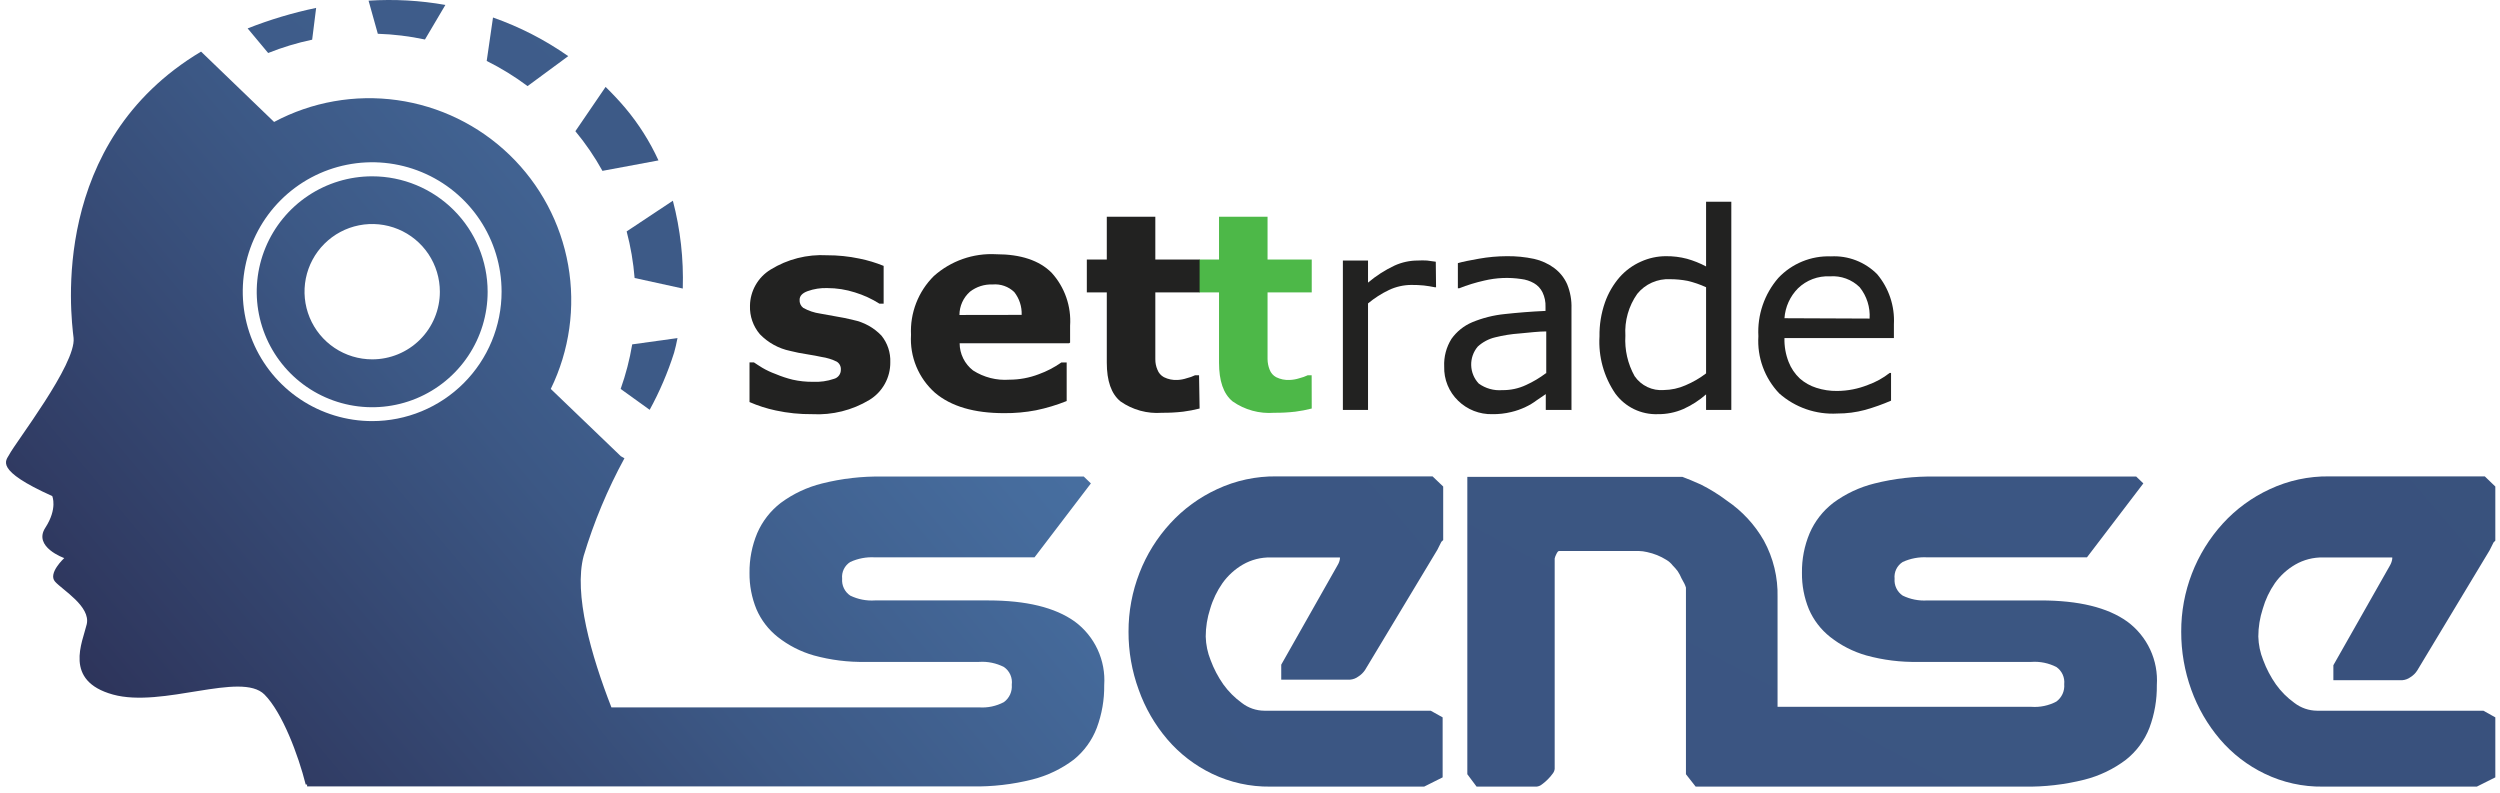<svg width="230" height="73" viewBox="0 0 230 73" fill="none" xmlns="http://www.w3.org/2000/svg">
<path d="M34.241 16.221C32.14 16.221 30.087 16.844 28.34 18.011C26.593 19.178 25.232 20.837 24.428 22.778C23.624 24.719 23.413 26.855 23.823 28.915C24.233 30.976 25.245 32.868 26.73 34.354C28.216 35.84 30.108 36.851 32.169 37.261C34.23 37.671 36.365 37.461 38.306 36.657C40.247 35.853 41.906 34.491 43.073 32.744C44.24 30.998 44.863 28.944 44.863 26.843C44.861 24.027 43.741 21.326 41.75 19.335C39.758 17.343 37.058 16.223 34.241 16.221ZM34.241 33.06C33.01 33.06 31.806 32.694 30.782 32.01C29.758 31.326 28.96 30.353 28.489 29.215C28.018 28.077 27.895 26.825 28.136 25.617C28.377 24.409 28.971 23.3 29.842 22.43C30.714 21.559 31.824 20.967 33.032 20.728C34.24 20.489 35.492 20.613 36.63 21.086C37.767 21.558 38.739 22.357 39.422 23.382C40.105 24.407 40.468 25.611 40.467 26.843C40.467 27.66 40.306 28.469 39.992 29.224C39.68 29.979 39.221 30.665 38.643 31.242C38.065 31.819 37.378 32.277 36.623 32.589C35.868 32.901 35.058 33.061 34.241 33.06Z" fill="url(#paint0_linear_3304_68275)"/>
<path d="M52.278 5.165C50.144 3.67 47.815 2.474 45.356 1.61L44.777 5.607C46.097 6.265 47.355 7.039 48.536 7.921L52.278 5.165Z" fill="url(#paint1_linear_3304_68275)"/>
<path d="M28.719 3.651L29.085 0.726C26.935 1.176 24.827 1.807 22.783 2.614L24.671 4.876C25.983 4.352 27.337 3.942 28.719 3.651Z" fill="url(#paint2_linear_3304_68275)"/>
<path d="M39.096 3.634L40.975 0.454C38.644 0.04 36.271 -0.092 33.908 0.062L34.759 3.107C36.217 3.154 37.669 3.33 39.096 3.634Z" fill="url(#paint3_linear_3304_68275)"/>
<path d="M57.1 35.782L59.77 37.703C60.685 36.031 61.437 34.273 62.015 32.456C62.126 32.048 62.236 31.606 62.33 31.104L58.163 31.682C57.93 33.077 57.574 34.449 57.1 35.782Z" fill="url(#paint4_linear_3304_68275)"/>
<path d="M58.384 25.576L62.815 26.546C62.901 23.823 62.594 21.102 61.905 18.466L57.652 21.29C58.023 22.694 58.268 24.128 58.384 25.576Z" fill="url(#paint5_linear_3304_68275)"/>
<path d="M60.579 14.758C59.785 13.024 58.761 11.405 57.535 9.945C56.982 9.29 56.369 8.635 55.715 7.997L52.934 12.071C53.876 13.207 54.71 14.428 55.425 15.719L60.579 14.758Z" fill="url(#paint6_linear_3304_68275)"/>
<path d="M117.449 43.827C115.554 43.802 113.679 44.206 111.963 45.009C110.334 45.761 108.871 46.831 107.66 48.155C106.444 49.48 105.487 51.02 104.836 52.697C104.162 54.423 103.819 56.261 103.824 58.114C103.818 59.936 104.134 61.744 104.76 63.455C105.351 65.126 106.245 66.674 107.396 68.022C108.533 69.351 109.935 70.429 111.512 71.186C113.178 71.986 115.006 72.391 116.853 72.368H131.022L132.723 71.517V65.998L131.626 65.385H116.317C115.569 65.381 114.842 65.13 114.251 64.671C113.597 64.198 113.023 63.624 112.55 62.97C112.064 62.278 111.67 61.526 111.376 60.733C111.098 60.043 110.945 59.309 110.926 58.565C110.928 57.698 111.066 56.837 111.334 56.013C111.581 55.166 111.966 54.364 112.473 53.641C112.97 52.948 113.607 52.368 114.344 51.94C115.12 51.494 116.002 51.268 116.896 51.285H123.274V51.413C123.243 51.611 123.174 51.802 123.07 51.974L117.874 61.15V62.528H124.201C124.475 62.509 124.738 62.411 124.958 62.247C125.209 62.091 125.424 61.882 125.587 61.635L132.238 50.579L132.604 49.848L132.774 49.686V44.762L131.796 43.827H117.449Z" fill="url(#paint7_linear_3304_68275)"/>
<path d="M219.875 52.025L214.67 61.201V62.579H221.006C221.28 62.558 221.542 62.461 221.763 62.298C222.014 62.144 222.226 61.935 222.384 61.686L229.043 50.63L229.409 49.899L229.57 49.737V44.762L228.601 43.827H214.271C212.385 43.804 210.518 44.208 208.811 45.009C207.182 45.761 205.719 46.831 204.508 48.155C202.026 50.877 200.657 54.431 200.672 58.114C200.667 59.935 200.98 61.742 201.599 63.455C202.197 65.125 203.094 66.672 204.244 68.022C205.381 69.351 206.783 70.429 208.36 71.186C210.024 71.989 211.853 72.394 213.701 72.368H227.869L229.57 71.517V65.998L228.473 65.385H213.165C212.414 65.379 211.686 65.128 211.09 64.671C210.434 64.201 209.859 63.627 209.389 62.97C208.903 62.278 208.509 61.526 208.215 60.733C207.937 60.043 207.784 59.309 207.765 58.565C207.767 57.698 207.905 56.837 208.173 56.014C208.415 55.167 208.795 54.365 209.296 53.641C209.792 52.948 210.43 52.368 211.167 51.94C211.942 51.494 212.824 51.268 213.718 51.285H220.088V51.413C220.057 51.628 219.985 51.836 219.875 52.025Z" fill="url(#paint8_linear_3304_68275)"/>
<path d="M195.699 57.179C193.891 55.886 191.237 55.24 187.739 55.24H177.321C176.539 55.292 175.756 55.139 175.05 54.797C174.798 54.628 174.596 54.395 174.464 54.121C174.332 53.848 174.276 53.544 174.302 53.241C174.27 52.94 174.323 52.636 174.456 52.364C174.588 52.092 174.794 51.862 175.05 51.702C175.761 51.375 176.541 51.229 177.321 51.276H192L197.188 44.473L196.533 43.844H178.01C176.136 43.809 174.266 44.024 172.448 44.481C171.078 44.821 169.789 45.428 168.655 46.267C167.707 46.998 166.96 47.958 166.486 49.057C166.002 50.211 165.761 51.453 165.78 52.705C165.766 53.851 165.983 54.988 166.418 56.048C166.849 57.047 167.521 57.923 168.374 58.599C169.361 59.378 170.491 59.956 171.7 60.3C173.253 60.727 174.86 60.927 176.471 60.895H186.889C187.682 60.84 188.476 61.002 189.185 61.363C189.437 61.537 189.637 61.776 189.764 62.054C189.891 62.333 189.941 62.64 189.908 62.945C189.935 63.251 189.883 63.559 189.756 63.839C189.63 64.119 189.433 64.362 189.185 64.544C188.48 64.917 187.684 65.085 186.889 65.028H163.535V54.95C163.582 53.132 163.148 51.334 162.277 49.737C161.439 48.269 160.275 47.012 158.875 46.063C158.122 45.496 157.319 44.998 156.477 44.575C155.856 44.294 155.277 44.056 154.776 43.869H134.994V71.228L135.845 72.368H141.373C141.551 72.349 141.72 72.278 141.857 72.164C142.052 72.024 142.235 71.868 142.402 71.696C142.566 71.533 142.717 71.357 142.852 71.169C142.95 71.046 143.012 70.899 143.031 70.743V51.379C143.061 51.245 143.11 51.116 143.175 50.996C143.269 50.792 143.354 50.69 143.439 50.69H150.744C151.011 50.695 151.276 50.73 151.535 50.792C151.849 50.859 152.156 50.953 152.454 51.072C152.749 51.192 153.034 51.337 153.304 51.506C153.531 51.64 153.73 51.816 153.891 52.025C154.057 52.189 154.211 52.365 154.35 52.552C154.487 52.759 154.604 52.978 154.699 53.207L154.963 53.692C155.02 53.81 155.069 53.932 155.107 54.057V71.228L156 72.368H186.208C188.079 72.401 189.947 72.187 191.762 71.73C193.144 71.382 194.443 70.76 195.58 69.901C196.554 69.133 197.303 68.116 197.749 66.959C198.217 65.705 198.447 64.376 198.429 63.038C198.504 61.911 198.294 60.782 197.816 59.758C197.339 58.734 196.611 57.846 195.699 57.179Z" fill="url(#paint9_linear_3304_68275)"/>
<path d="M98.874 57.179C97.066 55.886 94.412 55.239 90.914 55.239H80.496C79.713 55.292 78.931 55.139 78.225 54.797C77.973 54.628 77.77 54.395 77.639 54.121C77.507 53.847 77.451 53.544 77.477 53.241C77.445 52.94 77.498 52.636 77.63 52.364C77.763 52.092 77.969 51.862 78.225 51.702C78.935 51.375 79.716 51.229 80.496 51.276H95.175L100.362 44.473L99.708 43.843H81.185C79.311 43.809 77.441 44.024 75.623 44.481C74.253 44.821 72.964 45.428 71.83 46.267C70.881 46.997 70.135 47.958 69.661 49.057C69.18 50.212 68.94 51.454 68.955 52.705C68.941 53.851 69.158 54.988 69.593 56.047C70.024 57.047 70.696 57.923 71.549 58.599C72.536 59.378 73.665 59.956 74.874 60.3C76.428 60.726 78.035 60.927 79.645 60.895H90.064C90.857 60.84 91.651 61.002 92.36 61.363C92.62 61.541 92.825 61.788 92.953 62.077C93.08 62.365 93.125 62.683 93.083 62.996C93.11 63.302 93.058 63.61 92.931 63.89C92.804 64.17 92.608 64.413 92.36 64.594C91.655 64.968 90.859 65.136 90.064 65.079H56.25C54.387 60.3 52.763 54.636 53.698 51.14C54.635 48.025 55.892 45.016 57.449 42.16L57.117 41.972L50.671 35.781C52.394 32.251 52.956 28.265 52.273 24.396C51.591 20.527 49.701 16.974 46.874 14.246C44.047 11.518 40.428 9.756 36.537 9.212C32.646 8.668 28.683 9.371 25.217 11.22L18.498 4.748C4.525 13.091 6.507 28.884 6.77 31.095C7.017 33.502 1.404 40.731 0.843 41.836C0.554 42.381 -0.552 43.231 4.806 45.638C4.806 45.638 5.316 46.786 4.168 48.555C3.02 50.324 5.911 51.344 5.911 51.344C5.911 51.344 4.389 52.739 5.061 53.505C5.733 54.27 8.361 55.784 7.978 57.434C7.595 59.084 5.818 62.63 10.385 63.897C14.952 65.164 22.18 61.745 24.332 63.897C25.965 65.538 27.445 69.459 28.125 72.18H28.253V72.351H89.417C91.288 72.384 93.156 72.17 94.971 71.713C96.353 71.365 97.651 70.743 98.789 69.884C99.741 69.114 100.472 68.104 100.907 66.959C101.374 65.705 101.605 64.376 101.587 63.038C101.664 61.912 101.456 60.785 100.982 59.761C100.508 58.736 99.783 57.848 98.874 57.179ZM34.24 38.741C31.885 38.741 29.583 38.042 27.625 36.734C25.667 35.426 24.141 33.566 23.24 31.391C22.339 29.215 22.103 26.821 22.562 24.512C23.022 22.202 24.156 20.081 25.821 18.416C27.486 16.75 29.608 15.616 31.917 15.157C34.227 14.698 36.621 14.933 38.796 15.835C40.972 16.736 42.831 18.262 44.14 20.22C45.448 22.178 46.146 24.48 46.146 26.834C46.146 28.398 45.838 29.946 45.24 31.391C44.642 32.835 43.765 34.148 42.659 35.254C41.553 36.359 40.241 37.236 38.796 37.834C37.352 38.433 35.803 38.741 34.24 38.741Z" fill="url(#paint10_linear_3304_68275)"/>
<path fill-rule="evenodd" clip-rule="evenodd" d="M120.68 37.584C120.185 37.711 119.682 37.807 119.175 37.873C118.528 37.948 117.878 37.982 117.227 37.976C115.869 38.081 114.516 37.711 113.4 36.929C112.55 36.232 112.15 35.041 112.15 33.358V26.903H110.305V23.875H112.15V19.938H116.615V23.875H120.68V26.903H116.615V31.784C116.615 32.269 116.615 32.694 116.615 33.051C116.62 33.384 116.686 33.713 116.811 34.021C116.92 34.312 117.132 34.554 117.406 34.701C117.793 34.893 118.224 34.981 118.656 34.956C118.96 34.944 119.26 34.889 119.549 34.795C119.813 34.73 120.069 34.639 120.314 34.523H120.672L120.68 37.584Z" fill="#4DB848"/>
<path d="M81.907 33.332C81.914 34.026 81.74 34.71 81.403 35.316C81.066 35.923 80.578 36.432 79.985 36.793C78.402 37.748 76.567 38.204 74.721 38.103C73.595 38.115 72.471 38.001 71.37 37.763C70.541 37.588 69.732 37.328 68.955 36.989V33.341H69.363C69.584 33.485 69.831 33.655 70.129 33.834C70.521 34.064 70.934 34.257 71.362 34.412C71.869 34.626 72.392 34.8 72.927 34.931C73.541 35.068 74.169 35.133 74.798 35.127C75.453 35.158 76.108 35.066 76.728 34.854C76.914 34.805 77.077 34.693 77.191 34.539C77.305 34.385 77.364 34.196 77.358 34.004C77.367 33.86 77.338 33.715 77.272 33.587C77.206 33.458 77.106 33.349 76.983 33.273C76.541 33.055 76.068 32.909 75.58 32.839C75.248 32.762 74.806 32.686 74.245 32.592C73.727 32.516 73.213 32.414 72.706 32.286C71.639 32.066 70.664 31.529 69.908 30.747C69.288 30.018 68.964 29.083 68.998 28.127C69.006 27.458 69.185 26.802 69.517 26.22C69.848 25.638 70.322 25.151 70.894 24.802C72.448 23.842 74.258 23.382 76.082 23.484C77.085 23.481 78.085 23.584 79.067 23.79C79.829 23.943 80.575 24.168 81.295 24.462V27.94H80.912C80.211 27.495 79.453 27.146 78.659 26.903C77.834 26.638 76.973 26.503 76.107 26.503C75.494 26.482 74.882 26.577 74.304 26.784C73.811 26.962 73.564 27.234 73.564 27.575C73.552 27.717 73.576 27.86 73.634 27.991C73.692 28.122 73.782 28.236 73.896 28.323C74.381 28.594 74.911 28.772 75.461 28.85L76.924 29.114C77.443 29.199 77.97 29.301 78.497 29.437C79.488 29.641 80.393 30.143 81.091 30.874C81.653 31.567 81.943 32.441 81.907 33.332Z" fill="#222221"/>
<path d="M98.355 31.58H88.286C88.288 32.063 88.4 32.539 88.614 32.972C88.828 33.406 89.137 33.785 89.519 34.08C90.512 34.719 91.685 35.017 92.862 34.931C93.786 34.93 94.703 34.76 95.566 34.429C96.303 34.163 97.001 33.8 97.641 33.349H98.134V36.895C97.22 37.262 96.275 37.547 95.311 37.746C94.344 37.931 93.361 38.019 92.377 38.01C89.613 38.01 87.504 37.389 86.024 36.139C85.275 35.476 84.687 34.651 84.303 33.727C83.92 32.803 83.753 31.805 83.813 30.806C83.764 29.808 83.926 28.81 84.288 27.878C84.65 26.946 85.203 26.101 85.913 25.397C87.483 23.996 89.544 23.274 91.645 23.39C93.913 23.39 95.614 23.957 96.748 25.091C97.346 25.748 97.804 26.52 98.096 27.358C98.389 28.197 98.509 29.086 98.449 29.973V31.52L98.355 31.58ZM93.993 28.969C94.022 28.21 93.781 27.466 93.312 26.869C93.048 26.616 92.734 26.423 92.389 26.303C92.044 26.183 91.677 26.138 91.314 26.171C90.566 26.141 89.831 26.376 89.239 26.834C88.935 27.103 88.691 27.433 88.524 27.802C88.357 28.172 88.27 28.572 88.269 28.978L93.993 28.969Z" fill="#222221"/>
<path d="M110.364 37.584C109.865 37.711 109.36 37.807 108.85 37.873C108.206 37.948 107.559 37.982 106.911 37.976C105.553 38.081 104.2 37.711 103.084 36.929C102.233 36.232 101.825 35.041 101.825 33.358V26.903H99.988V23.875H101.825V19.938H106.29V23.875H110.364V26.903H106.29V31.784C106.29 32.269 106.29 32.694 106.29 33.051C106.287 33.385 106.353 33.715 106.486 34.021C106.595 34.312 106.807 34.554 107.081 34.701C107.468 34.894 107.899 34.982 108.331 34.956C108.621 34.942 108.907 34.888 109.182 34.795C109.446 34.733 109.703 34.642 109.947 34.523H110.313L110.364 37.584Z" fill="#222221"/>
<path d="M132.117 26.426H131.998C131.65 26.358 131.318 26.299 130.995 26.265C130.613 26.228 130.23 26.211 129.847 26.214C129.132 26.217 128.427 26.376 127.78 26.681C127.091 27.012 126.446 27.426 125.858 27.915V37.712H123.545V23.968H125.858V26.001C126.597 25.375 127.415 24.849 128.29 24.436C128.963 24.128 129.694 23.969 130.434 23.968C130.717 23.952 131.001 23.952 131.284 23.968L132.092 24.079L132.117 26.426Z" fill="#222221"/>
<path d="M144.534 37.712H142.212V36.258L141.362 36.836C141.049 37.072 140.713 37.274 140.358 37.44C139.934 37.643 139.489 37.8 139.032 37.907C138.461 38.046 137.875 38.111 137.288 38.103C136.709 38.116 136.134 38.014 135.595 37.803C135.056 37.591 134.565 37.274 134.15 36.87C133.729 36.464 133.397 35.974 133.175 35.432C132.954 34.89 132.849 34.308 132.866 33.723C132.825 32.824 133.06 31.934 133.538 31.172C134.018 30.5 134.674 29.973 135.434 29.65C136.392 29.251 137.404 28.996 138.436 28.893C139.601 28.765 140.852 28.663 142.187 28.604V28.229C142.205 27.771 142.112 27.316 141.915 26.903C141.743 26.546 141.467 26.249 141.124 26.052C140.762 25.847 140.363 25.716 139.95 25.669C138.817 25.499 137.662 25.548 136.548 25.814C135.766 25.989 134.998 26.225 134.252 26.52H134.124V24.207C134.575 24.079 135.23 23.943 136.072 23.799C136.914 23.649 137.768 23.572 138.623 23.569C139.466 23.558 140.308 23.641 141.132 23.816C141.805 23.966 142.44 24.256 142.995 24.666C143.509 25.05 143.916 25.559 144.177 26.146C144.466 26.855 144.603 27.617 144.576 28.382V37.737L144.534 37.712ZM142.255 34.336V30.491C141.557 30.491 140.732 30.594 139.797 30.679C139.04 30.732 138.288 30.852 137.552 31.036C136.955 31.178 136.405 31.471 135.953 31.886C135.547 32.365 135.332 32.977 135.35 33.605C135.367 34.233 135.615 34.832 136.046 35.288C136.672 35.74 137.438 35.954 138.207 35.892C138.968 35.904 139.721 35.741 140.409 35.416C141.047 35.125 141.652 34.765 142.212 34.344L142.255 34.336Z" fill="#222221"/>
<path d="M159.281 37.712H156.959V36.283C156.335 36.832 155.633 37.285 154.875 37.627C154.133 37.95 153.33 38.113 152.52 38.103C151.762 38.13 151.01 37.971 150.328 37.641C149.646 37.31 149.055 36.818 148.608 36.206C147.555 34.663 147.043 32.815 147.153 30.951C147.136 29.889 147.306 28.832 147.655 27.829C147.955 26.975 148.414 26.184 149.007 25.499C149.549 24.888 150.216 24.4 150.963 24.07C151.687 23.741 152.473 23.57 153.268 23.569C153.919 23.562 154.568 23.642 155.199 23.807C155.809 23.978 156.399 24.215 156.959 24.513V18.56H159.281V37.712ZM156.959 34.352V26.426C156.413 26.173 155.844 25.977 155.258 25.839C154.728 25.738 154.19 25.686 153.651 25.686C153.075 25.657 152.501 25.764 151.974 25.999C151.448 26.234 150.985 26.59 150.623 27.039C149.835 28.16 149.451 29.515 149.535 30.883C149.456 32.18 149.752 33.473 150.385 34.608C150.681 35.038 151.085 35.382 151.557 35.606C152.029 35.83 152.552 35.926 153.072 35.883C153.758 35.874 154.435 35.726 155.062 35.45C155.738 35.165 156.376 34.797 156.959 34.352Z" fill="#222221"/>
<path d="M174.239 31.104H164.17C164.149 31.854 164.28 32.6 164.553 33.298C164.779 33.88 165.133 34.404 165.59 34.829C166.031 35.214 166.546 35.503 167.104 35.679C167.725 35.88 168.374 35.978 169.026 35.968C169.991 35.961 170.945 35.774 171.841 35.416C172.566 35.159 173.244 34.785 173.848 34.31H173.976V36.861C173.199 37.198 172.401 37.482 171.586 37.712C170.754 37.935 169.896 38.046 169.035 38.044C167.077 38.157 165.153 37.491 163.685 36.19C163.021 35.493 162.508 34.666 162.179 33.762C161.849 32.858 161.711 31.895 161.772 30.934C161.664 28.978 162.319 27.057 163.6 25.576C164.219 24.917 164.972 24.399 165.808 24.056C166.645 23.712 167.545 23.552 168.448 23.586C169.232 23.544 170.017 23.669 170.75 23.952C171.482 24.235 172.147 24.669 172.7 25.227C173.777 26.511 174.327 28.155 174.239 29.828V31.104ZM172.003 29.309C172.07 28.269 171.746 27.24 171.093 26.427C170.735 26.073 170.305 25.801 169.832 25.628C169.36 25.455 168.856 25.385 168.354 25.423C167.814 25.396 167.274 25.48 166.768 25.67C166.262 25.86 165.8 26.152 165.412 26.529C164.683 27.266 164.242 28.241 164.17 29.276L172.003 29.309Z" fill="#222221"/>
<defs>
<linearGradient id="paint0_linear_3304_68275" x1="-6.376" y1="60.921" x2="71.074" y2="-4.062" gradientUnits="userSpaceOnUse">
<stop stop-color="#292C51"/>
<stop offset="0.11" stop-color="#2E365D"/>
<stop offset="0.5" stop-color="#3C5885"/>
<stop offset="0.81" stop-color="#466C9D"/>
<stop offset="1" stop-color="#4974A6"/>
</linearGradient>
<linearGradient id="paint1_linear_3304_68275" x1="-107.567" y1="560.518" x2="518.847" y2="-64.278" gradientUnits="userSpaceOnUse">
<stop stop-color="#292C51"/>
<stop offset="0.11" stop-color="#2E365D"/>
<stop offset="0.5" stop-color="#3C5885"/>
<stop offset="0.81" stop-color="#466C9D"/>
<stop offset="1" stop-color="#4974A6"/>
</linearGradient>
<linearGradient id="paint2_linear_3304_68275" x1="-151.652" y1="298.378" x2="220.57" y2="-175.883" gradientUnits="userSpaceOnUse">
<stop stop-color="#292C51"/>
<stop offset="0.11" stop-color="#2E365D"/>
<stop offset="0.5" stop-color="#3C5885"/>
<stop offset="0.81" stop-color="#466C9D"/>
<stop offset="1" stop-color="#4974A6"/>
</linearGradient>
<linearGradient id="paint3_linear_3304_68275" x1="-141.571" y1="284.921" x2="167.212" y2="-218.866" gradientUnits="userSpaceOnUse">
<stop stop-color="#292C51"/>
<stop offset="0.11" stop-color="#2E365D"/>
<stop offset="0.5" stop-color="#3C5885"/>
<stop offset="0.81" stop-color="#466C9D"/>
<stop offset="1" stop-color="#4974A6"/>
</linearGradient>
<linearGradient id="paint4_linear_3304_68275" x1="109.873" y1="756.257" x2="673.163" y2="381.684" gradientUnits="userSpaceOnUse">
<stop stop-color="#292C51"/>
<stop offset="0.11" stop-color="#2E365D"/>
<stop offset="0.5" stop-color="#3C5885"/>
<stop offset="0.81" stop-color="#466C9D"/>
<stop offset="1" stop-color="#4974A6"/>
</linearGradient>
<linearGradient id="paint5_linear_3304_68275" x1="89.488" y1="841.099" x2="691.911" y2="517.205" gradientUnits="userSpaceOnUse">
<stop stop-color="#292C51"/>
<stop offset="0.11" stop-color="#2E365D"/>
<stop offset="0.5" stop-color="#3C5885"/>
<stop offset="0.81" stop-color="#466C9D"/>
<stop offset="1" stop-color="#4974A6"/>
</linearGradient>
<linearGradient id="paint6_linear_3304_68275" x1="45.594" y1="710.167" x2="705.97" y2="161.581" gradientUnits="userSpaceOnUse">
<stop stop-color="#292C51"/>
<stop offset="0.11" stop-color="#2E365D"/>
<stop offset="0.5" stop-color="#3C5885"/>
<stop offset="0.81" stop-color="#466C9D"/>
<stop offset="1" stop-color="#4974A6"/>
</linearGradient>
<linearGradient id="paint7_linear_3304_68275" x1="1814.16" y1="4573.9" x2="4416.57" y2="2359.26" gradientUnits="userSpaceOnUse">
<stop stop-color="#292C51"/>
<stop offset="0.11" stop-color="#2E365D"/>
<stop offset="0.5" stop-color="#3C5885"/>
<stop offset="0.81" stop-color="#466C9D"/>
<stop offset="1" stop-color="#4974A6"/>
</linearGradient>
<linearGradient id="paint8_linear_3304_68275" x1="3417.94" y1="6049.31" x2="6019.61" y2="3838.91" gradientUnits="userSpaceOnUse">
<stop stop-color="#292C51"/>
<stop offset="0.11" stop-color="#2E365D"/>
<stop offset="0.5" stop-color="#3C5885"/>
<stop offset="0.81" stop-color="#466C9D"/>
<stop offset="1" stop-color="#4974A6"/>
</linearGradient>
<linearGradient id="paint9_linear_3304_68275" x1="5118.36" y1="5277.58" x2="7378.55" y2="1060.18" gradientUnits="userSpaceOnUse">
<stop stop-color="#292C51"/>
<stop offset="0.11" stop-color="#2E365D"/>
<stop offset="0.5" stop-color="#3C5885"/>
<stop offset="0.81" stop-color="#466C9D"/>
<stop offset="1" stop-color="#4974A6"/>
</linearGradient>
<linearGradient id="paint10_linear_3304_68275" x1="8.956" y1="78.788" x2="90.642" y2="10.251" gradientUnits="userSpaceOnUse">
<stop stop-color="#292C51"/>
<stop offset="0.11" stop-color="#2E365D"/>
<stop offset="0.5" stop-color="#3C5885"/>
<stop offset="0.81" stop-color="#466C9D"/>
<stop offset="1" stop-color="#4974A6"/>
</linearGradient>
</defs>
</svg>
